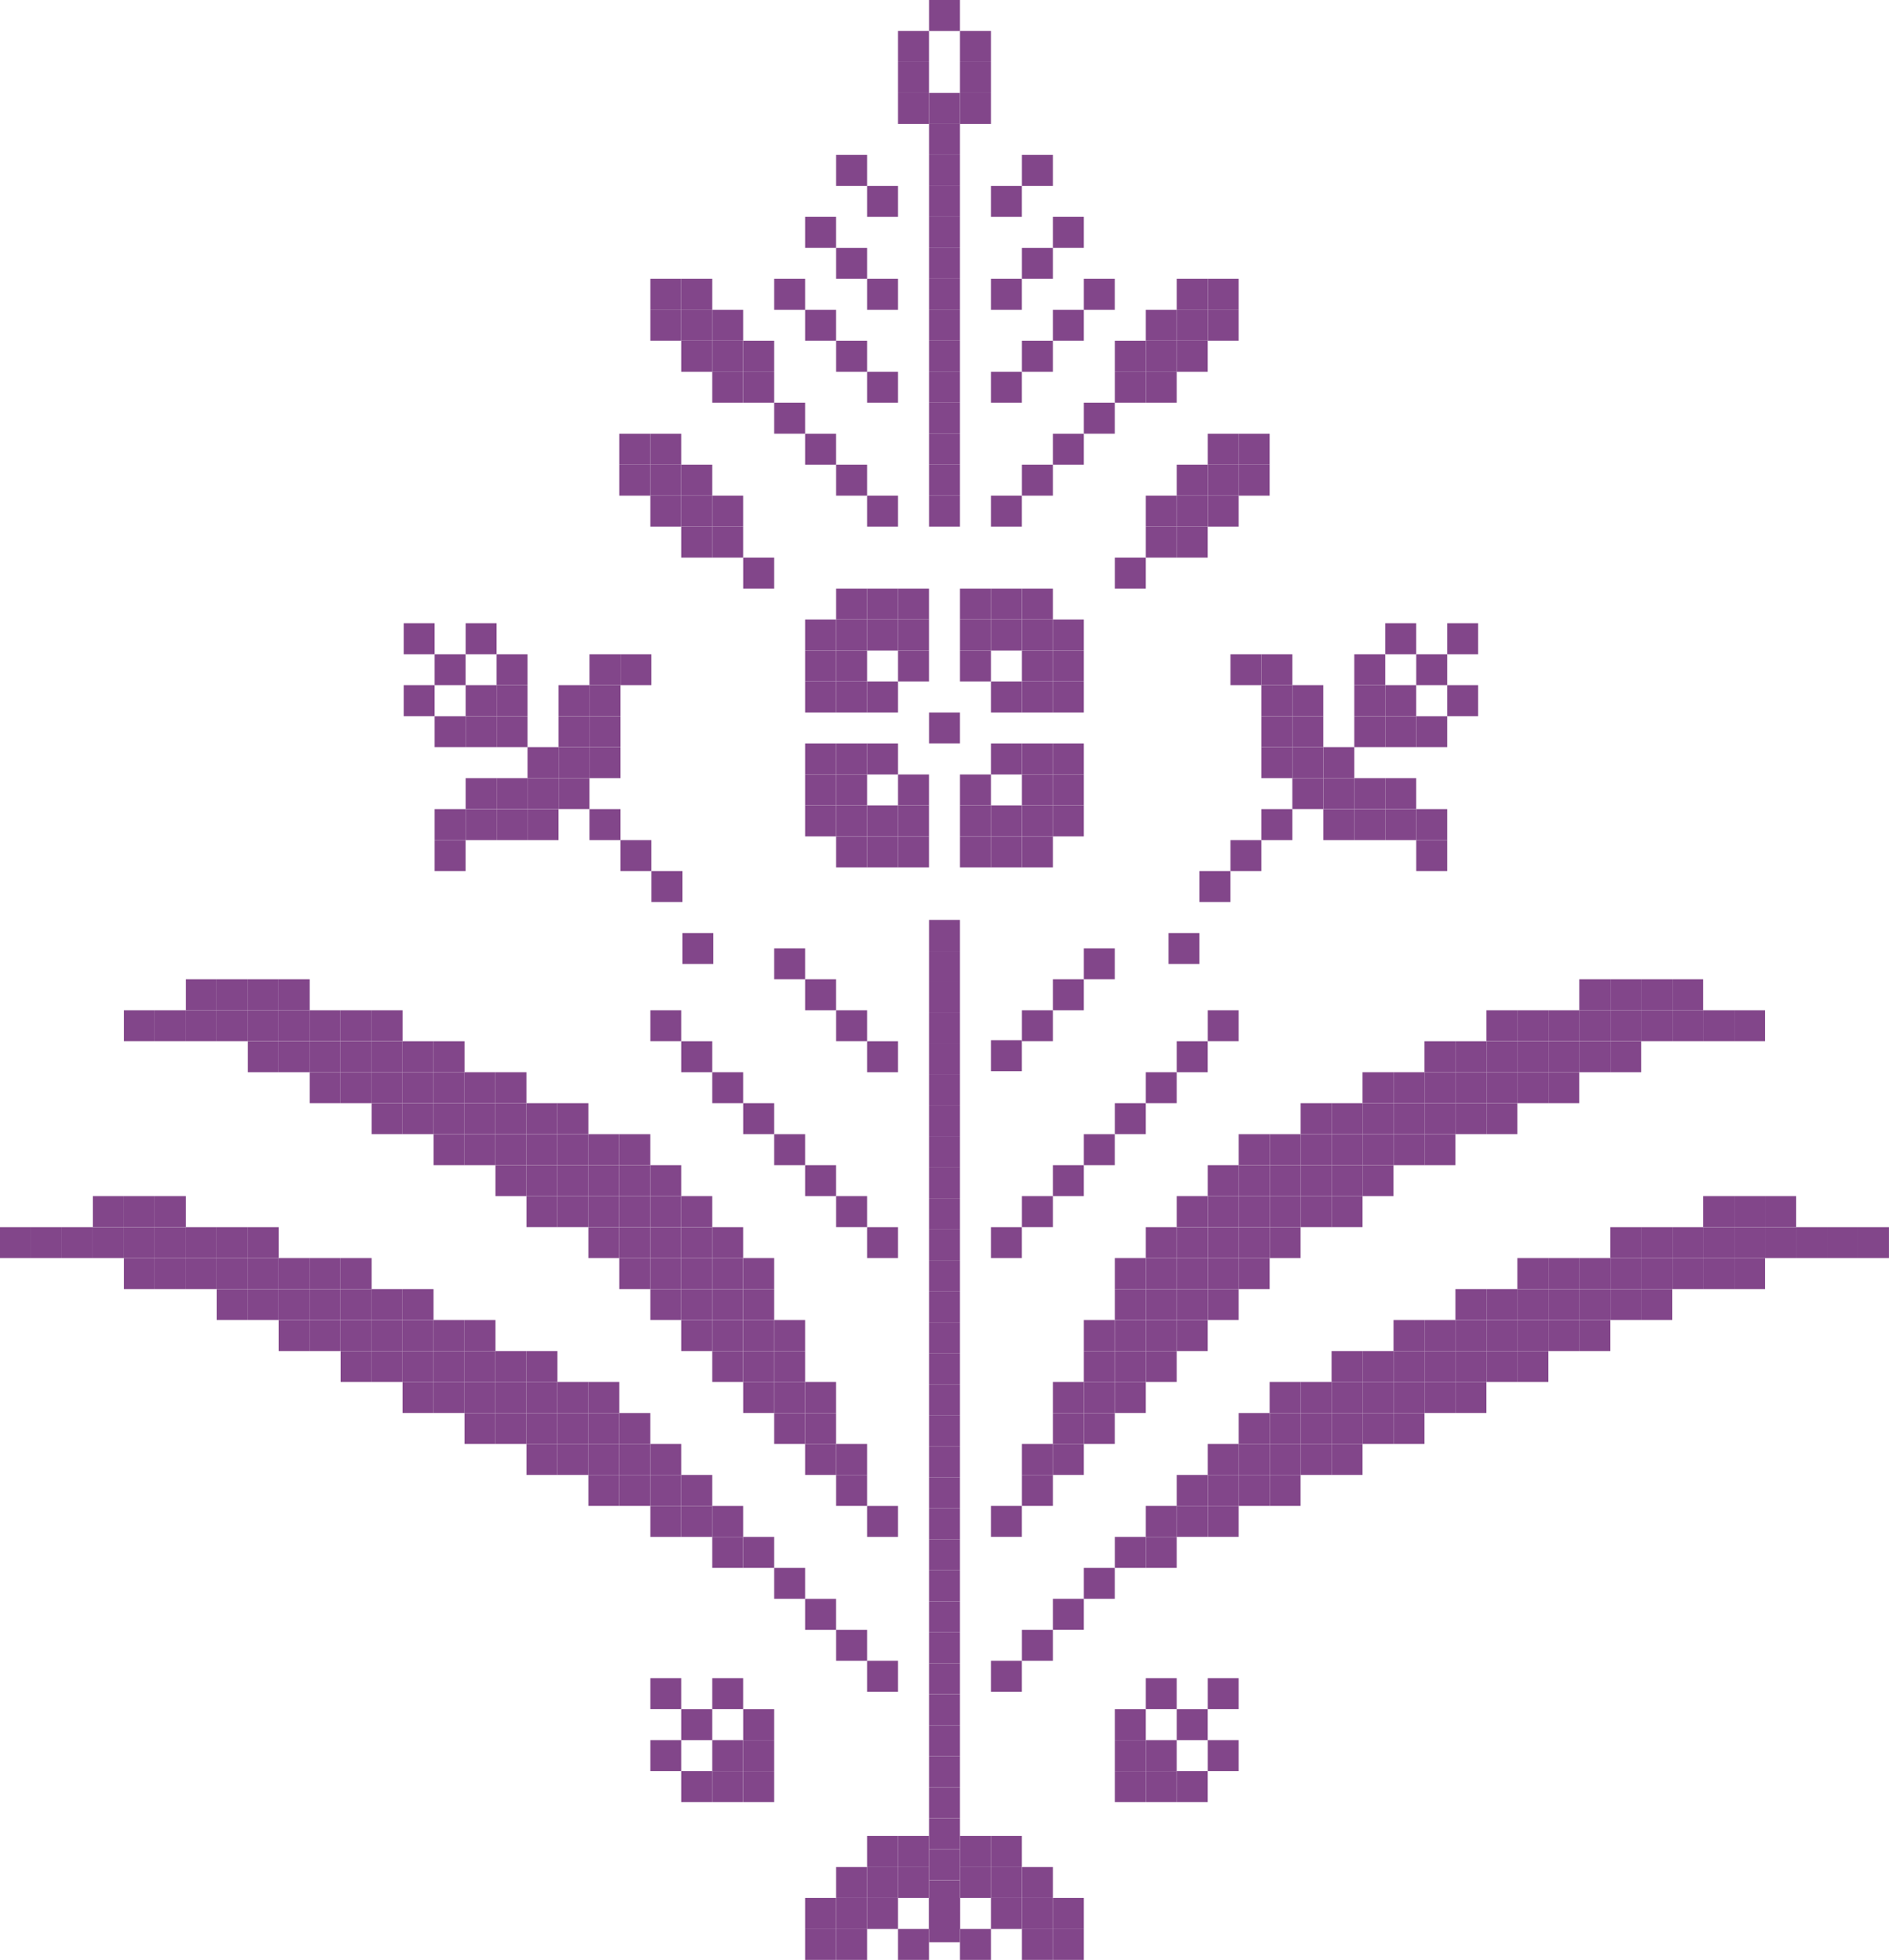 <?xml version="1.0" encoding="UTF-8"?> <svg xmlns="http://www.w3.org/2000/svg" id="Layer_2" data-name="Layer 2" viewBox="0 0 451.6 468.38"><defs><style> .cls-1 { fill: #82468a; } </style></defs><g id="Layer_1-2" data-name="Layer 1"><g><g><rect class="cls-1" x="279.35" y="222.98" width="7.4" height="7.4"></rect><rect class="cls-1" x="308.96" y="185.96" width="7.4" height="7.4"></rect><rect class="cls-1" x="301.56" y="178.56" width="7.4" height="7.4"></rect><rect class="cls-1" x="316.37" y="193.37" width="7.4" height="7.4"></rect><rect class="cls-1" x="316.37" y="185.96" width="7.4" height="7.4"></rect><rect class="cls-1" x="308.96" y="178.56" width="7.4" height="7.4"></rect><rect class="cls-1" x="301.56" y="171.16" width="7.4" height="7.4"></rect><rect class="cls-1" x="308.96" y="171.16" width="7.4" height="7.4"></rect><rect class="cls-1" x="301.56" y="163.75" width="7.4" height="7.4"></rect><rect class="cls-1" x="308.96" y="163.75" width="7.4" height="7.4"></rect><rect class="cls-1" x="323.77" y="193.37" width="7.4" height="7.4"></rect><rect class="cls-1" x="331.17" y="193.37" width="7.4" height="7.4"></rect><rect class="cls-1" x="323.77" y="185.96" width="7.4" height="7.4"></rect><rect class="cls-1" x="331.17" y="185.96" width="7.4" height="7.4"></rect><rect class="cls-1" x="316.37" y="178.56" width="7.4" height="7.4"></rect><rect class="cls-1" x="323.77" y="171.16" width="7.4" height="7.4"></rect><rect class="cls-1" x="323.77" y="163.75" width="7.4" height="7.4"></rect><rect class="cls-1" x="323.77" y="156.35" width="7.4" height="7.4"></rect><rect class="cls-1" x="331.17" y="171.16" width="7.4" height="7.4"></rect><rect class="cls-1" x="338.58" y="171.16" width="7.4" height="7.4"></rect><rect class="cls-1" x="331.17" y="163.75" width="7.4" height="7.4"></rect><rect class="cls-1" x="338.58" y="156.35" width="7.4" height="7.4"></rect><rect class="cls-1" x="331.17" y="148.95" width="7.4" height="7.4"></rect><rect class="cls-1" x="345.98" y="163.75" width="7.4" height="7.4"></rect><rect class="cls-1" x="345.98" y="148.95" width="7.4" height="7.4"></rect><rect class="cls-1" x="338.58" y="193.37" width="7.4" height="7.4"></rect><rect class="cls-1" x="301.56" y="156.35" width="7.4" height="7.4"></rect><rect class="cls-1" x="294.16" y="156.35" width="7.4" height="7.4"></rect><rect class="cls-1" x="338.58" y="200.77" width="7.4" height="7.4"></rect><rect class="cls-1" x="286.75" y="208.17" width="7.4" height="7.4"></rect><rect class="cls-1" x="294.16" y="200.77" width="7.4" height="7.4"></rect><rect class="cls-1" x="301.56" y="193.37" width="7.4" height="7.4"></rect></g><g><rect class="cls-1" x="163.14" y="222.98" width="7.4" height="7.4"></rect><rect class="cls-1" x="133.53" y="185.96" width="7.4" height="7.4"></rect><rect class="cls-1" x="140.93" y="178.56" width="7.4" height="7.4"></rect><rect class="cls-1" x="126.12" y="193.37" width="7.4" height="7.4"></rect><rect class="cls-1" x="126.12" y="185.96" width="7.4" height="7.4"></rect><rect class="cls-1" x="133.53" y="178.56" width="7.4" height="7.4"></rect><rect class="cls-1" x="140.93" y="171.16" width="7.4" height="7.4"></rect><rect class="cls-1" x="133.53" y="171.16" width="7.4" height="7.4"></rect><rect class="cls-1" x="140.93" y="163.75" width="7.4" height="7.4"></rect><rect class="cls-1" x="133.53" y="163.75" width="7.4" height="7.4"></rect><rect class="cls-1" x="118.72" y="193.37" width="7.4" height="7.4"></rect><rect class="cls-1" x="111.32" y="193.37" width="7.4" height="7.4"></rect><rect class="cls-1" x="118.72" y="185.96" width="7.4" height="7.4"></rect><rect class="cls-1" x="111.32" y="185.96" width="7.4" height="7.4"></rect><rect class="cls-1" x="126.12" y="178.56" width="7.4" height="7.4"></rect><rect class="cls-1" x="118.72" y="171.16" width="7.4" height="7.4"></rect><rect class="cls-1" x="118.72" y="163.75" width="7.4" height="7.4"></rect><rect class="cls-1" x="118.72" y="156.35" width="7.4" height="7.4"></rect><rect class="cls-1" x="111.32" y="171.16" width="7.4" height="7.4"></rect><rect class="cls-1" x="103.91" y="171.16" width="7.4" height="7.4"></rect><rect class="cls-1" x="111.32" y="163.75" width="7.4" height="7.4"></rect><rect class="cls-1" x="103.91" y="156.35" width="7.4" height="7.4"></rect><rect class="cls-1" x="111.32" y="148.95" width="7.4" height="7.4"></rect><rect class="cls-1" x="96.51" y="163.75" width="7.4" height="7.4"></rect><rect class="cls-1" x="96.51" y="148.95" width="7.4" height="7.4"></rect><rect class="cls-1" x="103.91" y="193.37" width="7.4" height="7.4"></rect><rect class="cls-1" x="140.93" y="156.35" width="7.4" height="7.4"></rect><rect class="cls-1" x="148.33" y="156.35" width="7.4" height="7.4"></rect><rect class="cls-1" x="103.91" y="200.77" width="7.4" height="7.4"></rect><rect class="cls-1" x="155.74" y="208.17" width="7.4" height="7.4"></rect><rect class="cls-1" x="148.33" y="200.77" width="7.4" height="7.4"></rect><rect class="cls-1" x="140.93" y="193.37" width="7.4" height="7.4"></rect></g><g><rect class="cls-1" x="222.1" y="219.85" width="7.4" height="7.4"></rect><rect class="cls-1" x="222.1" y="227.25" width="7.4" height="7.4"></rect><rect class="cls-1" x="222.1" y="242.06" width="7.4" height="7.4"></rect><rect class="cls-1" x="222.1" y="249.46" width="7.4" height="7.4"></rect><rect class="cls-1" x="222.1" y="234.65" width="7.4" height="7.4"></rect><rect class="cls-1" x="222.1" y="256.86" width="7.4" height="7.4"></rect><rect class="cls-1" x="222.1" y="264.27" width="7.4" height="7.4"></rect><rect class="cls-1" x="222.1" y="271.67" width="7.4" height="7.4"></rect><rect class="cls-1" x="222.1" y="279.07" width="7.4" height="7.4"></rect><rect class="cls-1" x="222.1" y="293.88" width="7.4" height="7.4"></rect><rect class="cls-1" x="222.1" y="301.28" width="7.4" height="7.4"></rect><rect class="cls-1" x="222.1" y="286.48" width="7.4" height="7.4"></rect><rect class="cls-1" x="222.1" y="308.69" width="7.4" height="7.4"></rect><rect class="cls-1" x="222.1" y="316.09" width="7.4" height="7.4"></rect><rect class="cls-1" x="222.1" y="323.49" width="7.4" height="7.4"></rect><rect class="cls-1" x="222.1" y="330.9" width="7.4" height="7.4"></rect><rect class="cls-1" x="222.1" y="382.72" width="7.4" height="7.4"></rect><rect class="cls-1" x="222.1" y="390.12" width="7.4" height="7.4"></rect><rect class="cls-1" x="222.1" y="397.52" width="7.4" height="7.4"></rect><rect class="cls-1" x="222.1" y="412.33" width="7.4" height="7.4"></rect><rect class="cls-1" x="222.1" y="419.73" width="7.4" height="7.4"></rect><rect class="cls-1" x="222.1" y="404.93" width="7.4" height="7.4"></rect><rect class="cls-1" x="222.1" y="427.14" width="7.4" height="7.4"></rect><rect class="cls-1" x="222.1" y="434.54" width="7.4" height="7.4"></rect><rect class="cls-1" x="222.1" y="441.94" width="7.4" height="7.4"></rect><rect class="cls-1" x="222.1" y="449.35" width="7.4" height="7.4"></rect><rect class="cls-1" x="222.1" y="456.75" width="7.4" height="7.4"></rect><rect class="cls-1" x="222.1" y="338.3" width="7.4" height="7.4"></rect><rect class="cls-1" x="222.1" y="345.7" width="7.4" height="7.4"></rect><rect class="cls-1" x="222.1" y="360.51" width="7.4" height="7.4"></rect><rect class="cls-1" x="222.1" y="367.91" width="7.4" height="7.4"></rect><rect class="cls-1" x="222.1" y="353.1" width="7.4" height="7.4"></rect><rect class="cls-1" x="222.1" y="375.31" width="7.4" height="7.4"></rect><g><rect class="cls-1" x="192.48" y="234.03" width="7.4" height="7.4"></rect><rect class="cls-1" x="185.08" y="226.63" width="7.4" height="7.4"></rect><rect class="cls-1" x="125.86" y="285.85" width="7.4" height="7.4"></rect><rect class="cls-1" x="118.45" y="278.45" width="7.4" height="7.4"></rect><rect class="cls-1" x="111.05" y="271.05" width="7.4" height="7.4"></rect><rect class="cls-1" x="103.65" y="263.64" width="7.4" height="7.4"></rect><rect class="cls-1" x="96.24" y="256.24" width="7.4" height="7.4"></rect><rect class="cls-1" x="88.84" y="248.84" width="7.4" height="7.4"></rect><rect class="cls-1" x="81.44" y="241.43" width="7.4" height="7.4"></rect><rect class="cls-1" x="207.29" y="359.89" width="7.4" height="7.4"></rect><rect class="cls-1" x="199.89" y="352.48" width="7.4" height="7.4"></rect><rect class="cls-1" x="192.48" y="345.08" width="7.4" height="7.4"></rect><rect class="cls-1" x="185.08" y="337.68" width="7.4" height="7.4"></rect><rect class="cls-1" x="177.68" y="330.27" width="7.4" height="7.4"></rect><rect class="cls-1" x="170.27" y="322.87" width="7.4" height="7.4"></rect><rect class="cls-1" x="162.87" y="315.47" width="7.4" height="7.4"></rect><rect class="cls-1" x="155.47" y="308.06" width="7.4" height="7.4"></rect><rect class="cls-1" x="148.06" y="300.66" width="7.4" height="7.4"></rect><rect class="cls-1" x="140.66" y="293.26" width="7.4" height="7.4"></rect><rect class="cls-1" x="133.26" y="285.85" width="7.4" height="7.4"></rect><rect class="cls-1" x="125.86" y="278.45" width="7.4" height="7.4"></rect><rect class="cls-1" x="118.45" y="271.05" width="7.4" height="7.4"></rect><rect class="cls-1" x="111.05" y="263.64" width="7.4" height="7.4"></rect><rect class="cls-1" x="103.65" y="256.24" width="7.4" height="7.4"></rect><rect class="cls-1" x="96.24" y="248.84" width="7.4" height="7.4"></rect><rect class="cls-1" x="88.84" y="241.43" width="7.4" height="7.4"></rect><rect class="cls-1" x="199.89" y="345.08" width="7.4" height="7.4"></rect><rect class="cls-1" x="192.48" y="337.68" width="7.4" height="7.4"></rect><rect class="cls-1" x="185.08" y="330.27" width="7.4" height="7.4"></rect><rect class="cls-1" x="177.68" y="322.87" width="7.4" height="7.4"></rect><rect class="cls-1" x="170.27" y="315.47" width="7.4" height="7.4"></rect><rect class="cls-1" x="162.87" y="308.06" width="7.4" height="7.4"></rect><rect class="cls-1" x="155.47" y="300.66" width="7.4" height="7.4"></rect><rect class="cls-1" x="148.06" y="293.26" width="7.4" height="7.4"></rect><rect class="cls-1" x="140.66" y="285.85" width="7.4" height="7.4"></rect><rect class="cls-1" x="133.26" y="278.45" width="7.4" height="7.4"></rect><rect class="cls-1" x="125.86" y="271.05" width="7.4" height="7.4"></rect><rect class="cls-1" x="118.45" y="263.64" width="7.4" height="7.4"></rect><rect class="cls-1" x="111.05" y="256.24" width="7.4" height="7.4"></rect><rect class="cls-1" x="103.65" y="248.84" width="7.4" height="7.4"></rect><rect class="cls-1" x="192.48" y="330.27" width="7.4" height="7.4"></rect><rect class="cls-1" x="185.08" y="322.87" width="7.4" height="7.4"></rect><rect class="cls-1" x="177.68" y="315.47" width="7.4" height="7.4"></rect><rect class="cls-1" x="170.27" y="308.06" width="7.4" height="7.4"></rect><rect class="cls-1" x="162.87" y="300.66" width="7.4" height="7.4"></rect><rect class="cls-1" x="155.47" y="293.26" width="7.4" height="7.4"></rect><rect class="cls-1" x="148.06" y="285.85" width="7.4" height="7.4"></rect><rect class="cls-1" x="140.66" y="278.45" width="7.4" height="7.4"></rect><rect class="cls-1" x="133.26" y="271.05" width="7.4" height="7.4"></rect><rect class="cls-1" x="125.86" y="263.64" width="7.4" height="7.4"></rect><rect class="cls-1" x="118.45" y="256.24" width="7.4" height="7.4"></rect><rect class="cls-1" x="185.08" y="315.47" width="7.4" height="7.4"></rect><rect class="cls-1" x="177.68" y="308.06" width="7.4" height="7.4"></rect><rect class="cls-1" x="170.27" y="300.66" width="7.4" height="7.4"></rect><rect class="cls-1" x="162.87" y="293.26" width="7.4" height="7.4"></rect><rect class="cls-1" x="155.47" y="285.85" width="7.4" height="7.4"></rect><rect class="cls-1" x="148.06" y="278.45" width="7.4" height="7.4"></rect><rect class="cls-1" x="140.66" y="271.05" width="7.4" height="7.4"></rect><rect class="cls-1" x="133.26" y="263.64" width="7.4" height="7.4"></rect><rect class="cls-1" x="177.68" y="300.66" width="7.4" height="7.4"></rect><rect class="cls-1" x="170.27" y="293.26" width="7.4" height="7.4"></rect><rect class="cls-1" x="162.87" y="285.85" width="7.4" height="7.4"></rect><rect class="cls-1" x="155.47" y="278.45" width="7.4" height="7.4"></rect><rect class="cls-1" x="148.06" y="271.05" width="7.4" height="7.4"></rect><rect class="cls-1" x="103.65" y="271.05" width="7.4" height="7.4"></rect><rect class="cls-1" x="96.24" y="263.64" width="7.4" height="7.4"></rect><rect class="cls-1" x="88.84" y="256.24" width="7.4" height="7.4"></rect><rect class="cls-1" x="81.44" y="248.84" width="7.4" height="7.4"></rect><rect class="cls-1" x="74.03" y="241.43" width="7.4" height="7.4"></rect><rect class="cls-1" x="66.63" y="234.03" width="7.4" height="7.4"></rect><rect class="cls-1" x="88.84" y="263.64" width="7.4" height="7.4"></rect><rect class="cls-1" x="81.44" y="256.24" width="7.4" height="7.4"></rect><rect class="cls-1" x="74.03" y="248.84" width="7.4" height="7.4"></rect><rect class="cls-1" x="66.63" y="241.43" width="7.4" height="7.4"></rect><rect class="cls-1" x="59.23" y="234.03" width="7.4" height="7.4"></rect><rect class="cls-1" x="74.03" y="256.24" width="7.4" height="7.4"></rect><rect class="cls-1" x="66.63" y="248.84" width="7.4" height="7.4"></rect><rect class="cls-1" x="59.23" y="241.43" width="7.4" height="7.4"></rect><rect class="cls-1" x="51.82" y="234.03" width="7.4" height="7.4"></rect><rect class="cls-1" x="59.23" y="248.84" width="7.4" height="7.4"></rect><rect class="cls-1" x="51.82" y="241.43" width="7.4" height="7.4"></rect><rect class="cls-1" x="44.42" y="234.03" width="7.4" height="7.4"></rect><rect class="cls-1" x="44.42" y="241.43" width="7.4" height="7.4"></rect><rect class="cls-1" x="37.02" y="241.43" width="7.4" height="7.4"></rect><rect class="cls-1" x="29.61" y="241.43" width="7.4" height="7.4"></rect><rect class="cls-1" x="37.02" y="300.66" width="7.4" height="7.4"></rect><rect class="cls-1" x="37.02" y="293.26" width="7.4" height="7.4"></rect><rect class="cls-1" x="192.48" y="382.1" width="7.4" height="7.4"></rect><rect class="cls-1" x="185.08" y="374.69" width="7.4" height="7.4"></rect><rect class="cls-1" x="177.68" y="367.29" width="7.4" height="7.4"></rect><rect class="cls-1" x="170.27" y="359.89" width="7.4" height="7.4"></rect><rect class="cls-1" x="162.87" y="352.48" width="7.4" height="7.4"></rect><rect class="cls-1" x="155.47" y="345.08" width="7.4" height="7.4"></rect><rect class="cls-1" x="148.06" y="337.68" width="7.4" height="7.4"></rect><rect class="cls-1" x="140.66" y="330.27" width="7.4" height="7.4"></rect><rect class="cls-1" x="96.24" y="322.87" width="7.4" height="7.4"></rect><rect class="cls-1" x="103.65" y="330.27" width="7.4" height="7.4"></rect><rect class="cls-1" x="111.05" y="322.87" width="7.4" height="7.4"></rect><rect class="cls-1" x="125.86" y="345.08" width="7.4" height="7.4"></rect><rect class="cls-1" x="111.05" y="330.27" width="7.4" height="7.4"></rect><rect class="cls-1" x="118.45" y="330.27" width="7.4" height="7.4"></rect><rect class="cls-1" x="118.45" y="337.68" width="7.4" height="7.4"></rect><rect class="cls-1" x="125.86" y="337.68" width="7.4" height="7.4"></rect><rect class="cls-1" x="133.26" y="345.08" width="7.4" height="7.4"></rect><rect class="cls-1" x="103.65" y="322.87" width="7.4" height="7.4"></rect><rect class="cls-1" x="103.65" y="315.47" width="7.4" height="7.4"></rect><rect class="cls-1" x="96.24" y="315.47" width="7.4" height="7.4"></rect><rect class="cls-1" x="111.05" y="337.68" width="7.4" height="7.4"></rect><rect class="cls-1" x="96.24" y="330.27" width="7.4" height="7.4"></rect><rect class="cls-1" x="140.66" y="352.48" width="7.4" height="7.4"></rect><rect class="cls-1" x="155.47" y="359.89" width="7.4" height="7.4"></rect><rect class="cls-1" x="148.06" y="352.48" width="7.4" height="7.4"></rect><rect class="cls-1" x="140.66" y="345.08" width="7.4" height="7.4"></rect><rect class="cls-1" x="133.26" y="337.68" width="7.4" height="7.4"></rect><rect class="cls-1" x="125.86" y="330.27" width="7.4" height="7.4"></rect><rect class="cls-1" x="118.45" y="322.87" width="7.4" height="7.4"></rect><rect class="cls-1" x="96.24" y="308.06" width="7.4" height="7.4"></rect><rect class="cls-1" x="29.61" y="300.66" width="7.4" height="7.4"></rect><rect class="cls-1" x="7.4" y="293.26" width="7.4" height="7.4"></rect><rect class="cls-1" y="293.26" width="7.4" height="7.4"></rect><rect class="cls-1" x="111.05" y="315.47" width="7.4" height="7.4"></rect><rect class="cls-1" x="148.06" y="345.08" width="7.4" height="7.4"></rect><rect class="cls-1" x="140.66" y="337.68" width="7.4" height="7.4"></rect><rect class="cls-1" x="133.26" y="330.27" width="7.4" height="7.4"></rect><rect class="cls-1" x="125.86" y="322.87" width="7.4" height="7.4"></rect><rect class="cls-1" x="29.61" y="293.26" width="7.4" height="7.4"></rect><rect class="cls-1" x="88.84" y="322.87" width="7.4" height="7.4"></rect><rect class="cls-1" x="22.21" y="293.26" width="7.4" height="7.4"></rect><rect class="cls-1" x="81.44" y="322.87" width="7.4" height="7.4"></rect><rect class="cls-1" x="88.84" y="315.47" width="7.4" height="7.4"></rect><rect class="cls-1" x="88.84" y="308.06" width="7.4" height="7.4"></rect><rect class="cls-1" x="81.44" y="315.47" width="7.4" height="7.4"></rect><rect class="cls-1" x="37.02" y="285.85" width="7.4" height="7.4"></rect><rect class="cls-1" x="81.44" y="308.06" width="7.4" height="7.4"></rect><rect class="cls-1" x="29.61" y="285.85" width="7.4" height="7.4"></rect><rect class="cls-1" x="22.21" y="285.85" width="7.4" height="7.4"></rect><rect class="cls-1" x="170.27" y="367.29" width="7.4" height="7.4"></rect><rect class="cls-1" x="162.87" y="359.89" width="7.4" height="7.4"></rect><rect class="cls-1" x="155.47" y="352.48" width="7.4" height="7.4"></rect><rect class="cls-1" x="81.44" y="300.66" width="7.4" height="7.4"></rect><rect class="cls-1" x="74.03" y="300.66" width="7.4" height="7.4"></rect><rect class="cls-1" x="74.03" y="308.06" width="7.4" height="7.4"></rect><rect class="cls-1" x="66.63" y="308.06" width="7.4" height="7.4"></rect><rect class="cls-1" x="59.23" y="308.06" width="7.4" height="7.4"></rect><rect class="cls-1" x="74.03" y="315.47" width="7.4" height="7.4"></rect><rect class="cls-1" x="66.63" y="315.47" width="7.4" height="7.4"></rect><rect class="cls-1" x="14.81" y="293.26" width="7.4" height="7.4"></rect><rect class="cls-1" x="51.82" y="308.06" width="7.4" height="7.4"></rect><rect class="cls-1" x="66.63" y="300.66" width="7.4" height="7.4"></rect><rect class="cls-1" x="59.23" y="300.66" width="7.4" height="7.4"></rect><rect class="cls-1" x="51.82" y="300.66" width="7.4" height="7.4"></rect><rect class="cls-1" x="44.42" y="300.66" width="7.4" height="7.4"></rect><rect class="cls-1" x="59.23" y="293.26" width="7.4" height="7.4"></rect><rect class="cls-1" x="51.82" y="293.26" width="7.4" height="7.4"></rect><rect class="cls-1" x="44.42" y="293.26" width="7.4" height="7.4"></rect><rect class="cls-1" x="199.89" y="389.5" width="7.4" height="7.4"></rect><rect class="cls-1" x="207.29" y="396.9" width="7.4" height="7.4"></rect><rect class="cls-1" x="207.29" y="248.84" width="7.4" height="7.4"></rect><rect class="cls-1" x="199.89" y="241.43" width="7.4" height="7.4"></rect><rect class="cls-1" x="207.29" y="293.26" width="7.4" height="7.4"></rect><rect class="cls-1" x="199.89" y="285.85" width="7.4" height="7.4"></rect><rect class="cls-1" x="192.48" y="278.45" width="7.4" height="7.4"></rect><rect class="cls-1" x="185.08" y="271.05" width="7.4" height="7.4"></rect><rect class="cls-1" x="177.68" y="263.64" width="7.4" height="7.4"></rect><rect class="cls-1" x="170.27" y="256.24" width="7.4" height="7.4"></rect><rect class="cls-1" x="162.87" y="248.84" width="7.4" height="7.4"></rect><rect class="cls-1" x="155.47" y="241.43" width="7.4" height="7.4"></rect></g><g><rect class="cls-1" x="251.71" y="234.03" width="7.4" height="7.4"></rect><rect class="cls-1" x="259.11" y="226.63" width="7.4" height="7.4"></rect><rect class="cls-1" x="244.31" y="241.43" width="7.4" height="7.4"></rect><rect class="cls-1" x="236.9" y="248.6" width="7.4" height="7.4"></rect><rect class="cls-1" x="318.34" y="285.85" width="7.4" height="7.4"></rect><rect class="cls-1" x="325.74" y="278.45" width="7.4" height="7.4"></rect><rect class="cls-1" x="333.15" y="271.05" width="7.4" height="7.4"></rect><rect class="cls-1" x="340.55" y="263.64" width="7.4" height="7.4"></rect><rect class="cls-1" x="347.95" y="256.24" width="7.4" height="7.4"></rect><rect class="cls-1" x="355.36" y="248.84" width="7.4" height="7.4"></rect><rect class="cls-1" x="362.76" y="241.43" width="7.4" height="7.4"></rect><rect class="cls-1" x="236.9" y="359.88" width="7.4" height="7.4"></rect><rect class="cls-1" x="244.31" y="352.48" width="7.4" height="7.4"></rect><rect class="cls-1" x="251.71" y="345.08" width="7.4" height="7.4"></rect><rect class="cls-1" x="259.11" y="337.68" width="7.4" height="7.4"></rect><rect class="cls-1" x="266.52" y="330.27" width="7.4" height="7.4"></rect><rect class="cls-1" x="273.92" y="322.87" width="7.4" height="7.4"></rect><rect class="cls-1" x="281.32" y="315.47" width="7.4" height="7.4"></rect><rect class="cls-1" x="288.73" y="308.06" width="7.4" height="7.4"></rect><rect class="cls-1" x="296.13" y="300.66" width="7.4" height="7.4"></rect><rect class="cls-1" x="303.53" y="293.26" width="7.4" height="7.4"></rect><rect class="cls-1" x="310.94" y="285.85" width="7.4" height="7.4"></rect><rect class="cls-1" x="318.34" y="278.45" width="7.4" height="7.4"></rect><rect class="cls-1" x="325.74" y="271.05" width="7.4" height="7.4"></rect><rect class="cls-1" x="333.15" y="263.64" width="7.4" height="7.4"></rect><rect class="cls-1" x="340.55" y="256.24" width="7.4" height="7.4"></rect><rect class="cls-1" x="347.95" y="248.84" width="7.4" height="7.4"></rect><rect class="cls-1" x="355.36" y="241.43" width="7.4" height="7.4"></rect><rect class="cls-1" x="244.31" y="345.08" width="7.4" height="7.4"></rect><rect class="cls-1" x="251.71" y="337.68" width="7.4" height="7.4"></rect><rect class="cls-1" x="259.11" y="330.27" width="7.4" height="7.4"></rect><rect class="cls-1" x="266.52" y="322.87" width="7.4" height="7.4"></rect><rect class="cls-1" x="273.92" y="315.47" width="7.4" height="7.4"></rect><rect class="cls-1" x="281.32" y="308.06" width="7.4" height="7.4"></rect><rect class="cls-1" x="288.73" y="300.66" width="7.4" height="7.4"></rect><rect class="cls-1" x="296.13" y="293.26" width="7.4" height="7.4"></rect><rect class="cls-1" x="303.53" y="285.85" width="7.4" height="7.4"></rect><rect class="cls-1" x="310.94" y="278.45" width="7.4" height="7.4"></rect><rect class="cls-1" x="318.34" y="271.05" width="7.4" height="7.4"></rect><rect class="cls-1" x="325.74" y="263.64" width="7.4" height="7.4"></rect><rect class="cls-1" x="333.15" y="256.24" width="7.4" height="7.4"></rect><rect class="cls-1" x="340.55" y="248.84" width="7.4" height="7.4"></rect><rect class="cls-1" x="251.71" y="330.27" width="7.4" height="7.4"></rect><rect class="cls-1" x="259.11" y="322.87" width="7.4" height="7.4"></rect><rect class="cls-1" x="266.52" y="315.47" width="7.4" height="7.4"></rect><rect class="cls-1" x="273.92" y="308.06" width="7.4" height="7.4"></rect><rect class="cls-1" x="281.32" y="300.66" width="7.4" height="7.4"></rect><rect class="cls-1" x="288.73" y="293.26" width="7.4" height="7.4"></rect><rect class="cls-1" x="296.13" y="285.85" width="7.4" height="7.4"></rect><rect class="cls-1" x="303.53" y="278.45" width="7.4" height="7.4"></rect><rect class="cls-1" x="310.94" y="271.05" width="7.4" height="7.4"></rect><rect class="cls-1" x="318.34" y="263.64" width="7.4" height="7.4"></rect><rect class="cls-1" x="325.74" y="256.24" width="7.4" height="7.4"></rect><rect class="cls-1" x="259.11" y="315.47" width="7.4" height="7.4"></rect><rect class="cls-1" x="266.52" y="308.06" width="7.4" height="7.4"></rect><rect class="cls-1" x="273.92" y="300.66" width="7.4" height="7.4"></rect><rect class="cls-1" x="281.32" y="293.26" width="7.4" height="7.4"></rect><rect class="cls-1" x="288.73" y="285.85" width="7.4" height="7.4"></rect><rect class="cls-1" x="296.13" y="278.45" width="7.4" height="7.4"></rect><rect class="cls-1" x="303.53" y="271.05" width="7.4" height="7.4"></rect><rect class="cls-1" x="310.94" y="263.64" width="7.4" height="7.4"></rect><rect class="cls-1" x="266.52" y="300.66" width="7.4" height="7.4"></rect><rect class="cls-1" x="273.92" y="293.26" width="7.4" height="7.4"></rect><rect class="cls-1" x="281.32" y="285.85" width="7.4" height="7.4"></rect><rect class="cls-1" x="288.73" y="278.45" width="7.4" height="7.4"></rect><rect class="cls-1" x="296.13" y="271.05" width="7.4" height="7.4"></rect><rect class="cls-1" x="340.55" y="271.05" width="7.4" height="7.4"></rect><rect class="cls-1" x="347.95" y="263.64" width="7.4" height="7.4"></rect><rect class="cls-1" x="355.36" y="256.24" width="7.4" height="7.4"></rect><rect class="cls-1" x="362.76" y="248.84" width="7.4" height="7.4"></rect><rect class="cls-1" x="370.16" y="241.43" width="7.4" height="7.4"></rect><rect class="cls-1" x="377.57" y="234.03" width="7.4" height="7.4"></rect><rect class="cls-1" x="355.36" y="263.64" width="7.4" height="7.4"></rect><rect class="cls-1" x="362.76" y="256.24" width="7.4" height="7.4"></rect><rect class="cls-1" x="370.16" y="248.84" width="7.4" height="7.4"></rect><rect class="cls-1" x="377.57" y="241.43" width="7.4" height="7.4"></rect><rect class="cls-1" x="384.97" y="234.03" width="7.4" height="7.4"></rect><rect class="cls-1" x="370.16" y="256.24" width="7.4" height="7.4"></rect><rect class="cls-1" x="377.57" y="248.84" width="7.4" height="7.4"></rect><rect class="cls-1" x="384.97" y="241.43" width="7.4" height="7.4"></rect><rect class="cls-1" x="392.37" y="234.03" width="7.4" height="7.4"></rect><rect class="cls-1" x="384.97" y="248.84" width="7.4" height="7.4"></rect><rect class="cls-1" x="392.37" y="241.43" width="7.4" height="7.4"></rect><rect class="cls-1" x="399.78" y="234.03" width="7.4" height="7.4"></rect><rect class="cls-1" x="399.78" y="241.43" width="7.4" height="7.4"></rect><rect class="cls-1" x="407.18" y="241.43" width="7.4" height="7.4"></rect><rect class="cls-1" x="414.58" y="241.43" width="7.4" height="7.4"></rect><rect class="cls-1" x="407.18" y="300.66" width="7.4" height="7.4"></rect><rect class="cls-1" x="407.18" y="293.26" width="7.4" height="7.4"></rect><rect class="cls-1" x="251.71" y="382.09" width="7.4" height="7.4"></rect><rect class="cls-1" x="259.11" y="374.69" width="7.4" height="7.4"></rect><rect class="cls-1" x="266.52" y="367.29" width="7.4" height="7.4"></rect><rect class="cls-1" x="273.92" y="359.88" width="7.4" height="7.4"></rect><rect class="cls-1" x="281.32" y="352.48" width="7.4" height="7.4"></rect><rect class="cls-1" x="288.73" y="345.08" width="7.4" height="7.4"></rect><rect class="cls-1" x="296.13" y="337.68" width="7.4" height="7.4"></rect><rect class="cls-1" x="303.53" y="330.27" width="7.4" height="7.4"></rect><rect class="cls-1" x="347.95" y="322.87" width="7.4" height="7.4"></rect><rect class="cls-1" x="340.55" y="330.27" width="7.4" height="7.4"></rect><rect class="cls-1" x="333.15" y="322.87" width="7.4" height="7.4"></rect><rect class="cls-1" x="318.34" y="345.08" width="7.4" height="7.4"></rect><rect class="cls-1" x="333.15" y="330.27" width="7.4" height="7.4"></rect><rect class="cls-1" x="325.74" y="330.27" width="7.4" height="7.4"></rect><rect class="cls-1" x="325.74" y="337.68" width="7.4" height="7.4"></rect><rect class="cls-1" x="318.34" y="337.68" width="7.4" height="7.4"></rect><rect class="cls-1" x="310.94" y="345.08" width="7.4" height="7.4"></rect><rect class="cls-1" x="340.55" y="322.87" width="7.4" height="7.4"></rect><rect class="cls-1" x="340.55" y="315.47" width="7.4" height="7.4"></rect><rect class="cls-1" x="347.95" y="315.47" width="7.4" height="7.4"></rect><rect class="cls-1" x="333.15" y="337.68" width="7.4" height="7.4"></rect><rect class="cls-1" x="347.95" y="330.27" width="7.4" height="7.4"></rect><rect class="cls-1" x="303.53" y="352.48" width="7.4" height="7.4"></rect><rect class="cls-1" x="288.73" y="359.88" width="7.4" height="7.4"></rect><rect class="cls-1" x="296.13" y="352.48" width="7.4" height="7.4"></rect><rect class="cls-1" x="303.53" y="345.08" width="7.4" height="7.4"></rect><rect class="cls-1" x="310.94" y="337.68" width="7.4" height="7.4"></rect><rect class="cls-1" x="318.34" y="330.27" width="7.4" height="7.4"></rect><rect class="cls-1" x="325.74" y="322.87" width="7.4" height="7.4"></rect><rect class="cls-1" x="347.95" y="308.06" width="7.4" height="7.4"></rect><rect class="cls-1" x="414.58" y="300.66" width="7.4" height="7.4"></rect><rect class="cls-1" x="436.79" y="293.26" width="7.4" height="7.4"></rect><rect class="cls-1" x="444.19" y="293.26" width="7.4" height="7.4"></rect><rect class="cls-1" x="333.15" y="315.47" width="7.4" height="7.4"></rect><rect class="cls-1" x="296.13" y="345.08" width="7.4" height="7.4"></rect><rect class="cls-1" x="303.53" y="337.68" width="7.4" height="7.4"></rect><rect class="cls-1" x="310.94" y="330.27" width="7.4" height="7.4"></rect><rect class="cls-1" x="318.34" y="322.87" width="7.4" height="7.4"></rect><rect class="cls-1" x="414.58" y="293.26" width="7.4" height="7.4"></rect><rect class="cls-1" x="355.36" y="322.87" width="7.4" height="7.4"></rect><rect class="cls-1" x="421.98" y="293.26" width="7.4" height="7.4"></rect><rect class="cls-1" x="362.76" y="322.87" width="7.4" height="7.4"></rect><rect class="cls-1" x="355.36" y="315.47" width="7.4" height="7.4"></rect><rect class="cls-1" x="355.36" y="308.06" width="7.4" height="7.4"></rect><rect class="cls-1" x="362.76" y="315.47" width="7.4" height="7.4"></rect><rect class="cls-1" x="407.18" y="285.85" width="7.4" height="7.4"></rect><rect class="cls-1" x="362.76" y="308.06" width="7.4" height="7.4"></rect><rect class="cls-1" x="414.58" y="285.85" width="7.4" height="7.4"></rect><rect class="cls-1" x="421.98" y="285.85" width="7.4" height="7.4"></rect><rect class="cls-1" x="273.92" y="367.29" width="7.4" height="7.4"></rect><rect class="cls-1" x="281.32" y="359.88" width="7.4" height="7.4"></rect><rect class="cls-1" x="288.73" y="352.48" width="7.4" height="7.4"></rect><rect class="cls-1" x="362.76" y="300.66" width="7.4" height="7.4"></rect><rect class="cls-1" x="370.16" y="300.66" width="7.4" height="7.4"></rect><rect class="cls-1" x="370.16" y="308.06" width="7.4" height="7.4"></rect><rect class="cls-1" x="377.57" y="308.06" width="7.4" height="7.4"></rect><rect class="cls-1" x="384.97" y="308.06" width="7.4" height="7.4"></rect><rect class="cls-1" x="370.16" y="315.47" width="7.4" height="7.4"></rect><rect class="cls-1" x="377.57" y="315.47" width="7.4" height="7.4"></rect><rect class="cls-1" x="429.39" y="293.26" width="7.4" height="7.4"></rect><rect class="cls-1" x="392.37" y="308.06" width="7.4" height="7.4"></rect><rect class="cls-1" x="377.57" y="300.66" width="7.4" height="7.4"></rect><rect class="cls-1" x="384.97" y="300.66" width="7.4" height="7.4"></rect><rect class="cls-1" x="392.37" y="300.66" width="7.4" height="7.4"></rect><rect class="cls-1" x="399.78" y="300.66" width="7.4" height="7.4"></rect><rect class="cls-1" x="384.97" y="293.26" width="7.4" height="7.4"></rect><rect class="cls-1" x="392.37" y="293.26" width="7.4" height="7.4"></rect><rect class="cls-1" x="399.78" y="293.26" width="7.4" height="7.4"></rect><rect class="cls-1" x="244.31" y="389.5" width="7.4" height="7.4"></rect><rect class="cls-1" x="236.9" y="396.9" width="7.4" height="7.4"></rect><rect class="cls-1" x="236.9" y="293.26" width="7.4" height="7.4"></rect><rect class="cls-1" x="244.31" y="285.85" width="7.4" height="7.4"></rect><rect class="cls-1" x="251.71" y="278.45" width="7.4" height="7.4"></rect><rect class="cls-1" x="259.11" y="271.05" width="7.4" height="7.4"></rect><rect class="cls-1" x="266.52" y="263.64" width="7.4" height="7.4"></rect><rect class="cls-1" x="273.92" y="256.24" width="7.4" height="7.4"></rect><rect class="cls-1" x="281.32" y="248.84" width="7.4" height="7.4"></rect><rect class="cls-1" x="288.73" y="241.43" width="7.4" height="7.4"></rect></g><g><rect class="cls-1" x="266.52" y="423.26" width="7.4" height="7.4"></rect><rect class="cls-1" x="266.52" y="415.86" width="7.4" height="7.4"></rect><rect class="cls-1" x="266.52" y="408.46" width="7.4" height="7.4"></rect><rect class="cls-1" x="273.92" y="423.26" width="7.4" height="7.4"></rect><rect class="cls-1" x="281.32" y="423.26" width="7.4" height="7.4"></rect><rect class="cls-1" x="273.92" y="415.86" width="7.4" height="7.4"></rect><rect class="cls-1" x="281.32" y="408.46" width="7.4" height="7.4"></rect><rect class="cls-1" x="273.92" y="401.05" width="7.4" height="7.4"></rect><rect class="cls-1" x="288.73" y="415.86" width="7.4" height="7.4"></rect><rect class="cls-1" x="288.73" y="401.05" width="7.4" height="7.4"></rect></g><rect class="cls-1" x="229.5" y="446.17" width="7.4" height="7.4"></rect><rect class="cls-1" x="229.5" y="438.76" width="7.4" height="7.4"></rect><rect class="cls-1" x="236.9" y="446.17" width="7.4" height="7.4"></rect><rect class="cls-1" x="236.9" y="453.57" width="7.4" height="7.4"></rect><rect class="cls-1" x="244.31" y="453.57" width="7.4" height="7.4"></rect><rect class="cls-1" x="244.31" y="446.17" width="7.4" height="7.4"></rect><rect class="cls-1" x="236.9" y="438.76" width="7.4" height="7.4"></rect><rect class="cls-1" x="214.69" y="446.17" width="7.4" height="7.4"></rect><rect class="cls-1" x="214.69" y="438.76" width="7.4" height="7.4"></rect><rect class="cls-1" x="207.29" y="446.17" width="7.4" height="7.4"></rect><rect class="cls-1" x="207.29" y="453.57" width="7.4" height="7.4"></rect><rect class="cls-1" x="199.89" y="453.57" width="7.4" height="7.4"></rect><rect class="cls-1" x="199.89" y="446.17" width="7.4" height="7.4"></rect><rect class="cls-1" x="207.29" y="438.76" width="7.4" height="7.4"></rect><rect class="cls-1" x="251.71" y="453.57" width="7.4" height="7.4"></rect><rect class="cls-1" x="251.71" y="460.97" width="7.4" height="7.4"></rect><rect class="cls-1" x="244.31" y="460.97" width="7.4" height="7.4"></rect><rect class="cls-1" x="192.48" y="460.97" width="7.4" height="7.4"></rect><rect class="cls-1" x="192.48" y="453.57" width="7.4" height="7.4"></rect><rect class="cls-1" x="199.89" y="460.97" width="7.4" height="7.4"></rect><rect class="cls-1" x="214.69" y="460.97" width="7.4" height="7.4"></rect><rect class="cls-1" x="222.1" y="453.57" width="7.4" height="7.4"></rect><rect class="cls-1" x="229.5" y="460.97" width="7.4" height="7.4"></rect><g><rect class="cls-1" x="177.68" y="423.26" width="7.4" height="7.4"></rect><rect class="cls-1" x="177.68" y="415.86" width="7.4" height="7.4"></rect><rect class="cls-1" x="177.68" y="408.46" width="7.4" height="7.4"></rect><rect class="cls-1" x="170.27" y="423.26" width="7.4" height="7.4"></rect><rect class="cls-1" x="162.87" y="423.26" width="7.4" height="7.4"></rect><rect class="cls-1" x="170.27" y="415.86" width="7.4" height="7.4"></rect><rect class="cls-1" x="162.87" y="408.46" width="7.4" height="7.4"></rect><rect class="cls-1" x="170.27" y="401.05" width="7.4" height="7.4"></rect><rect class="cls-1" x="155.47" y="415.86" width="7.4" height="7.4"></rect><rect class="cls-1" x="155.47" y="401.05" width="7.4" height="7.4"></rect></g></g><g><rect class="cls-1" x="222.1" y="37.02" width="7.4" height="7.4"></rect><rect class="cls-1" x="222.1" y="44.42" width="7.4" height="7.4"></rect><rect class="cls-1" x="222.1" y="51.82" width="7.4" height="7.4"></rect><rect class="cls-1" x="222.1" y="59.23" width="7.4" height="7.4"></rect><rect class="cls-1" x="222.1" y="66.63" width="7.4" height="7.4"></rect><rect class="cls-1" x="222.1" y="81.44" width="7.4" height="7.4"></rect><rect class="cls-1" x="222.1" y="88.84" width="7.4" height="7.4"></rect><rect class="cls-1" x="222.1" y="74.03" width="7.4" height="7.4"></rect><rect class="cls-1" x="222.1" y="96.24" width="7.4" height="7.4"></rect><rect class="cls-1" x="222.1" y="103.65" width="7.4" height="7.4"></rect><rect class="cls-1" x="222.1" y="111.05" width="7.4" height="7.4"></rect><rect class="cls-1" x="222.1" y="118.45" width="7.4" height="7.4"></rect><rect class="cls-1" x="236.9" y="118.45" width="7.4" height="7.4"></rect><rect class="cls-1" x="244.31" y="111.05" width="7.4" height="7.4"></rect><rect class="cls-1" x="251.71" y="103.65" width="7.4" height="7.4"></rect><rect class="cls-1" x="259.11" y="96.24" width="7.4" height="7.4"></rect><rect class="cls-1" x="207.29" y="118.45" width="7.4" height="7.4"></rect><rect class="cls-1" x="199.89" y="111.05" width="7.4" height="7.4"></rect><rect class="cls-1" x="192.48" y="103.65" width="7.4" height="7.4"></rect><rect class="cls-1" x="185.08" y="96.24" width="7.4" height="7.4"></rect><rect class="cls-1" x="236.9" y="88.84" width="7.4" height="7.4"></rect><rect class="cls-1" x="244.31" y="81.44" width="7.4" height="7.4"></rect><rect class="cls-1" x="251.71" y="74.03" width="7.4" height="7.4"></rect><rect class="cls-1" x="259.11" y="66.63" width="7.4" height="7.4"></rect><rect class="cls-1" x="207.29" y="88.84" width="7.4" height="7.4"></rect><rect class="cls-1" x="199.89" y="81.44" width="7.4" height="7.4"></rect><rect class="cls-1" x="192.48" y="74.03" width="7.4" height="7.4"></rect><rect class="cls-1" x="185.08" y="66.63" width="7.4" height="7.4"></rect><rect class="cls-1" x="236.9" y="66.63" width="7.4" height="7.4"></rect><rect class="cls-1" x="244.31" y="59.23" width="7.4" height="7.4"></rect><rect class="cls-1" x="251.71" y="51.82" width="7.4" height="7.4"></rect><rect class="cls-1" x="207.29" y="66.63" width="7.4" height="7.4"></rect><rect class="cls-1" x="199.89" y="59.23" width="7.4" height="7.4"></rect><rect class="cls-1" x="192.48" y="51.82" width="7.4" height="7.4"></rect><rect class="cls-1" x="273.92" y="88.84" width="7.4" height="7.4"></rect><rect class="cls-1" x="266.52" y="88.84" width="7.4" height="7.4"></rect><rect class="cls-1" x="273.92" y="81.44" width="7.4" height="7.4"></rect><rect class="cls-1" x="281.32" y="81.44" width="7.4" height="7.4"></rect><rect class="cls-1" x="281.32" y="74.03" width="7.4" height="7.4"></rect><rect class="cls-1" x="288.73" y="66.63" width="7.4" height="7.4"></rect><rect class="cls-1" x="266.52" y="81.44" width="7.4" height="7.4"></rect><rect class="cls-1" x="273.92" y="74.03" width="7.4" height="7.4"></rect><rect class="cls-1" x="288.73" y="74.03" width="7.4" height="7.4"></rect><rect class="cls-1" x="281.32" y="66.63" width="7.4" height="7.4"></rect><rect class="cls-1" x="170.27" y="88.84" width="7.4" height="7.4"></rect><rect class="cls-1" x="177.68" y="88.84" width="7.4" height="7.4"></rect><rect class="cls-1" x="170.27" y="81.44" width="7.4" height="7.4"></rect><rect class="cls-1" x="162.87" y="81.44" width="7.4" height="7.4"></rect><rect class="cls-1" x="162.87" y="74.03" width="7.4" height="7.4"></rect><rect class="cls-1" x="155.47" y="66.63" width="7.4" height="7.4"></rect><rect class="cls-1" x="177.68" y="81.44" width="7.4" height="7.4"></rect><rect class="cls-1" x="170.27" y="74.03" width="7.4" height="7.4"></rect><rect class="cls-1" x="155.47" y="74.03" width="7.4" height="7.4"></rect><rect class="cls-1" x="162.87" y="66.63" width="7.4" height="7.4"></rect><rect class="cls-1" x="222.1" y="170.27" width="7.4" height="7.4"></rect><rect class="cls-1" x="229.5" y="155.47" width="7.4" height="7.4"></rect><rect class="cls-1" x="229.5" y="148.06" width="7.4" height="7.4"></rect><rect class="cls-1" x="236.9" y="162.87" width="7.4" height="7.4"></rect><rect class="cls-1" x="244.31" y="162.87" width="7.4" height="7.4"></rect><rect class="cls-1" x="244.31" y="155.47" width="7.4" height="7.4"></rect><rect class="cls-1" x="236.9" y="148.06" width="7.4" height="7.4"></rect><rect class="cls-1" x="229.5" y="185.08" width="7.4" height="7.4"></rect><rect class="cls-1" x="214.69" y="155.47" width="7.4" height="7.4"></rect><rect class="cls-1" x="251.71" y="162.87" width="7.4" height="7.4"></rect><rect class="cls-1" x="251.71" y="155.47" width="7.4" height="7.4"></rect><rect class="cls-1" x="244.31" y="148.06" width="7.4" height="7.4"></rect><rect class="cls-1" x="244.31" y="140.66" width="7.4" height="7.4"></rect><rect class="cls-1" x="251.71" y="148.06" width="7.4" height="7.4"></rect><rect class="cls-1" x="236.9" y="140.66" width="7.4" height="7.4"></rect><rect class="cls-1" x="229.5" y="140.66" width="7.4" height="7.4"></rect><rect class="cls-1" x="214.69" y="148.06" width="7.4" height="7.4"></rect><rect class="cls-1" x="207.29" y="162.87" width="7.4" height="7.4"></rect><rect class="cls-1" x="199.89" y="162.87" width="7.4" height="7.4"></rect><rect class="cls-1" x="199.89" y="155.47" width="7.4" height="7.4"></rect><rect class="cls-1" x="207.29" y="148.06" width="7.4" height="7.4"></rect><rect class="cls-1" x="192.48" y="162.87" width="7.4" height="7.4"></rect><rect class="cls-1" x="192.48" y="155.47" width="7.4" height="7.4"></rect><rect class="cls-1" x="199.89" y="148.06" width="7.4" height="7.4"></rect><rect class="cls-1" x="199.89" y="140.66" width="7.4" height="7.4"></rect><rect class="cls-1" x="192.48" y="148.06" width="7.4" height="7.4"></rect><rect class="cls-1" x="207.29" y="140.66" width="7.4" height="7.4"></rect><rect class="cls-1" x="214.69" y="140.66" width="7.4" height="7.4"></rect><rect class="cls-1" x="229.5" y="192.48" width="7.4" height="7.4"></rect><rect class="cls-1" x="236.9" y="177.68" width="7.4" height="7.4"></rect><rect class="cls-1" x="244.31" y="177.68" width="7.4" height="7.4"></rect><rect class="cls-1" x="244.31" y="185.08" width="7.4" height="7.4"></rect><rect class="cls-1" x="236.9" y="192.48" width="7.4" height="7.4"></rect><rect class="cls-1" x="214.69" y="185.08" width="7.4" height="7.4"></rect><rect class="cls-1" x="251.71" y="177.68" width="7.4" height="7.4"></rect><rect class="cls-1" x="251.71" y="185.08" width="7.4" height="7.4"></rect><rect class="cls-1" x="244.31" y="192.48" width="7.4" height="7.4"></rect><rect class="cls-1" x="244.31" y="199.89" width="7.4" height="7.4"></rect><rect class="cls-1" x="251.71" y="192.48" width="7.4" height="7.4"></rect><rect class="cls-1" x="236.9" y="199.89" width="7.4" height="7.4"></rect><rect class="cls-1" x="229.5" y="199.89" width="7.4" height="7.4"></rect><rect class="cls-1" x="214.69" y="192.48" width="7.4" height="7.4"></rect><rect class="cls-1" x="207.29" y="177.68" width="7.4" height="7.4"></rect><rect class="cls-1" x="199.89" y="177.68" width="7.4" height="7.4"></rect><rect class="cls-1" x="199.89" y="185.08" width="7.4" height="7.4"></rect><rect class="cls-1" x="207.29" y="192.48" width="7.4" height="7.4"></rect><rect class="cls-1" x="192.48" y="177.68" width="7.4" height="7.4"></rect><rect class="cls-1" x="192.48" y="185.08" width="7.4" height="7.4"></rect><rect class="cls-1" x="199.89" y="192.48" width="7.4" height="7.4"></rect><rect class="cls-1" x="199.89" y="199.89" width="7.4" height="7.4"></rect><rect class="cls-1" x="192.48" y="192.48" width="7.4" height="7.4"></rect><rect class="cls-1" x="207.29" y="199.89" width="7.4" height="7.4"></rect><rect class="cls-1" x="214.69" y="199.89" width="7.4" height="7.4"></rect><rect class="cls-1" x="281.32" y="125.86" width="7.4" height="7.4"></rect><rect class="cls-1" x="273.92" y="125.86" width="7.4" height="7.4"></rect><rect class="cls-1" x="281.32" y="118.45" width="7.4" height="7.4"></rect><rect class="cls-1" x="288.73" y="118.45" width="7.4" height="7.4"></rect><rect class="cls-1" x="288.73" y="111.05" width="7.4" height="7.4"></rect><rect class="cls-1" x="296.13" y="103.65" width="7.4" height="7.4"></rect><rect class="cls-1" x="273.92" y="118.45" width="7.4" height="7.4"></rect><rect class="cls-1" x="281.32" y="111.05" width="7.4" height="7.4"></rect><rect class="cls-1" x="296.13" y="111.05" width="7.4" height="7.4"></rect><rect class="cls-1" x="288.73" y="103.65" width="7.4" height="7.4"></rect><rect class="cls-1" x="162.87" y="125.86" width="7.4" height="7.4"></rect><rect class="cls-1" x="170.27" y="125.86" width="7.4" height="7.4"></rect><rect class="cls-1" x="162.87" y="118.45" width="7.4" height="7.4"></rect><rect class="cls-1" x="155.47" y="118.45" width="7.4" height="7.4"></rect><rect class="cls-1" x="155.47" y="111.05" width="7.4" height="7.4"></rect><rect class="cls-1" x="148.06" y="103.65" width="7.4" height="7.4"></rect><rect class="cls-1" x="170.27" y="118.45" width="7.4" height="7.4"></rect><rect class="cls-1" x="162.87" y="111.05" width="7.4" height="7.4"></rect><rect class="cls-1" x="148.06" y="111.05" width="7.4" height="7.4"></rect><rect class="cls-1" x="155.47" y="103.65" width="7.4" height="7.4"></rect><rect class="cls-1" x="266.52" y="133.26" width="7.4" height="7.4"></rect><rect class="cls-1" x="177.68" y="133.26" width="7.4" height="7.4"></rect><rect class="cls-1" x="214.69" y="22.21" width="7.4" height="7.4"></rect><rect class="cls-1" x="222.1" y="29.61" width="7.4" height="7.4"></rect><rect class="cls-1" x="229.5" y="22.21" width="7.4" height="7.4"></rect><rect class="cls-1" x="214.69" y="14.81" width="7.4" height="7.4"></rect><rect class="cls-1" x="222.1" y="22.21" width="7.4" height="7.4"></rect><rect class="cls-1" x="229.5" y="14.81" width="7.4" height="7.4"></rect><rect class="cls-1" x="222.1" width="7.4" height="7.4"></rect><rect class="cls-1" x="236.9" y="44.42" width="7.4" height="7.4"></rect><rect class="cls-1" x="244.31" y="37.02" width="7.4" height="7.4"></rect><rect class="cls-1" x="207.29" y="44.42" width="7.4" height="7.4"></rect><rect class="cls-1" x="199.89" y="37.02" width="7.4" height="7.4"></rect><rect class="cls-1" x="229.5" y="7.4" width="7.4" height="7.4"></rect><rect class="cls-1" x="214.69" y="7.4" width="7.4" height="7.4"></rect></g></g></g></svg> 